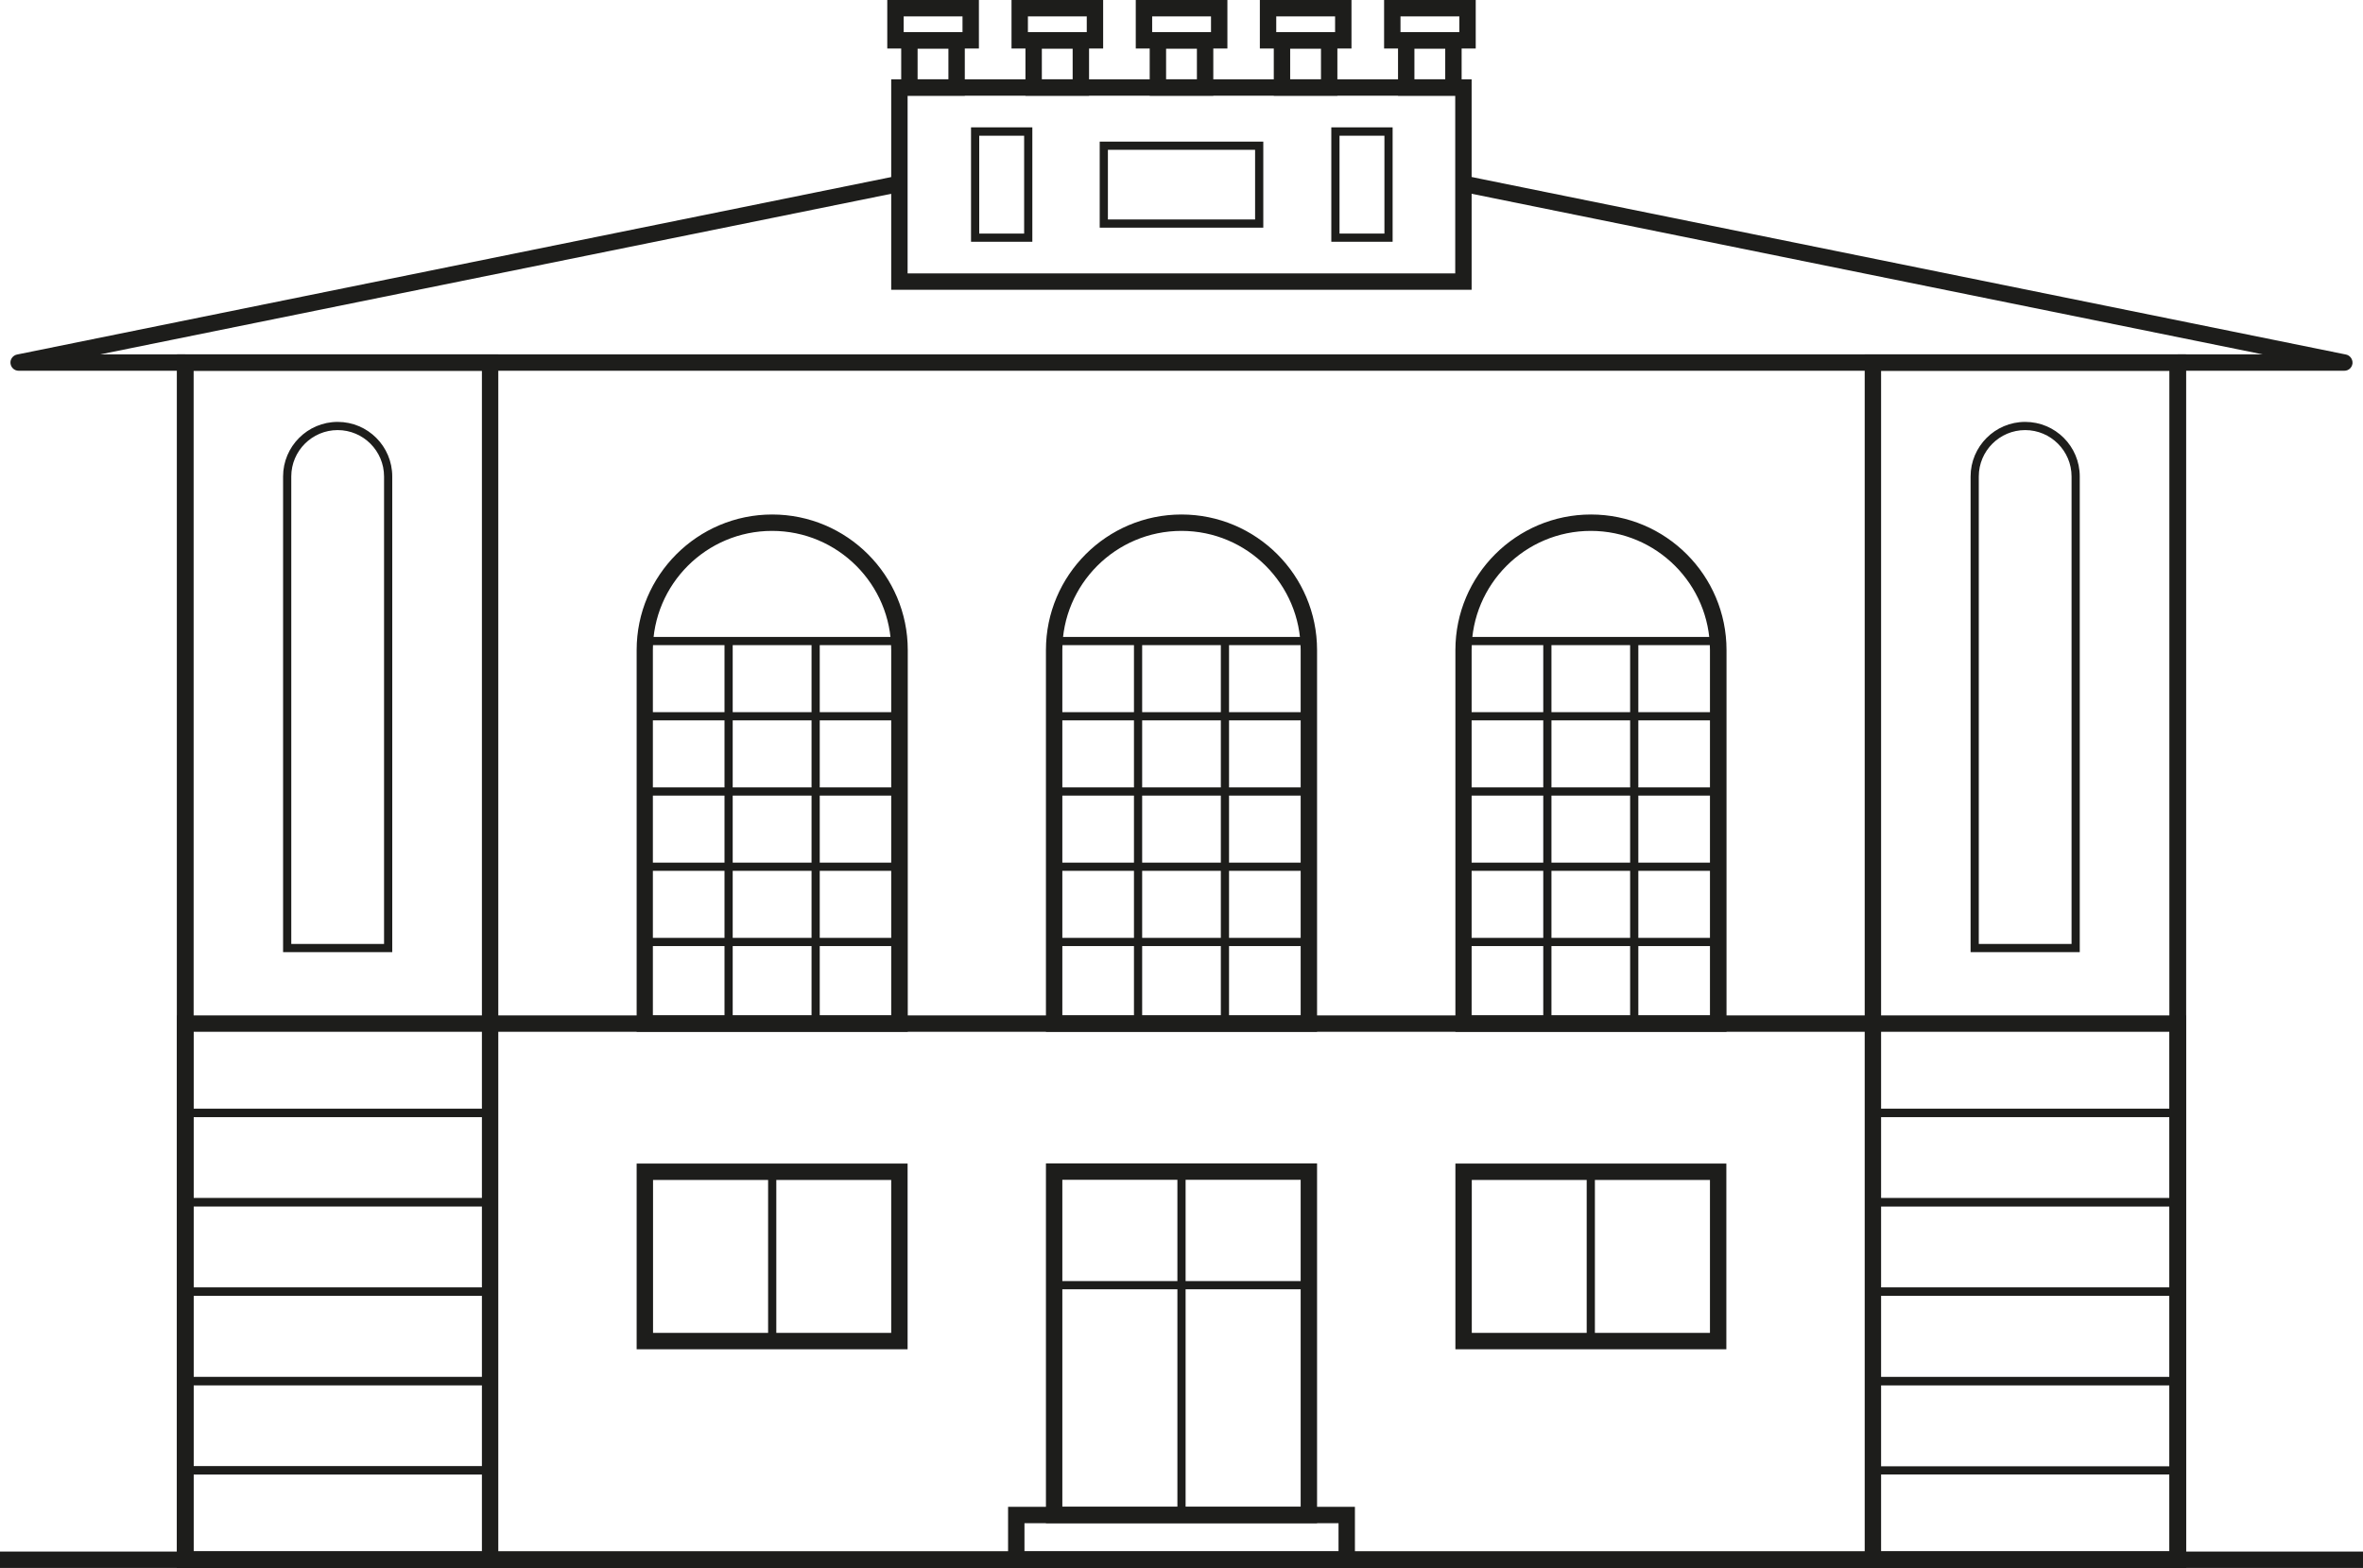 <?xml version="1.0" encoding="UTF-8"?><svg xmlns="http://www.w3.org/2000/svg" viewBox="0 0 144.16 95.66"><defs><style>.d{fill:#1d1d1b;}</style></defs><g id="a"/><g id="b"><g id="c"><g><path class="d" d="M133.36,95.66H10.8V21.62h122.56V95.66Zm-121.56-1h120.56V22.62H11.8V94.66Z"/><path class="d" d="M30.4,95.66H10.8V21.62H30.4V95.66Zm-18.6-1H29.4V22.62H11.8V94.66Z"/><path class="d" d="M133.36,95.66h-19.6V21.62h19.6V95.66Zm-18.6-1h17.6V22.62h-17.6V94.66Z"/><path class="d" d="M133.36,95.66H10.8V61.95h122.56v33.71Zm-121.56-1h120.56v-31.71H11.8v31.71Z"/><path class="d" d="M30.15,68.15H11.05v-5.95H30.15v5.95Zm-18.6-.5H29.65v-4.95H11.55v4.95Z"/><path class="d" d="M30.15,73.6H11.05v-5.95H30.15v5.95Zm-18.6-.5H29.65v-4.95H11.55v4.95Z"/><path class="d" d="M30.15,79.05H11.05v-5.95H30.15v5.95Zm-18.6-.5H29.65v-4.95H11.55v4.95Z"/><path class="d" d="M30.15,84.51H11.05v-5.95H30.15v5.95Zm-18.6-.5H29.65v-4.95H11.55v4.95Z"/><path class="d" d="M30.15,89.96H11.05v-5.95H30.15v5.95Zm-18.6-.5H29.65v-4.95H11.55v4.95Z"/><path class="d" d="M30.15,95.41H11.05v-5.95H30.15v5.95Zm-18.6-.5H29.65v-4.95H11.55v4.95Z"/><path class="d" d="M133.11,68.15h-19.1v-5.95h19.1v5.95Zm-18.6-.5h18.1v-4.95h-18.1v4.95Z"/><path class="d" d="M133.11,73.6h-19.1v-5.95h19.1v5.95Zm-18.6-.5h18.1v-4.95h-18.1v4.95Z"/><path class="d" d="M133.11,79.05h-19.1v-5.95h19.1v5.95Zm-18.6-.5h18.1v-4.95h-18.1v4.95Z"/><path class="d" d="M133.11,84.51h-19.1v-5.95h19.1v5.95Zm-18.6-.5h18.1v-4.95h-18.1v4.95Z"/><path class="d" d="M133.11,89.96h-19.1v-5.95h19.1v5.95Zm-18.6-.5h18.1v-4.95h-18.1v4.95Z"/><path class="d" d="M132.98,95.29h-18.85v-5.7h18.85v5.7Zm-18.6-.25h18.35v-5.2h-18.35v5.2Z"/><path class="d" d="M23.93,58.09h-6.66V29.07c0-1.83,1.49-3.33,3.33-3.33s3.33,1.49,3.33,3.33v29.02Zm-6.16-.5h5.66V29.07c0-1.56-1.27-2.83-2.83-2.83s-2.83,1.27-2.83,2.83v28.52Z"/><path class="d" d="M126.88,58.09h-6.66V29.07c0-1.83,1.49-3.33,3.33-3.33s3.33,1.49,3.33,3.33v29.02Zm-6.16-.5h5.66V29.07c0-1.56-1.27-2.83-2.83-2.83s-2.83,1.27-2.83,2.83v28.52Z"/><g><path class="d" d="M80.35,62.95h-16.54v-23.29c0-4.56,3.71-8.27,8.27-8.27s8.27,3.71,8.27,8.27v23.29Zm-15.54-1h14.54v-22.29c0-4.01-3.26-7.27-7.27-7.27s-7.27,3.26-7.27,7.27v22.29Z"/><rect class="d" x="64.31" y="38.86" width="15.54" height=".5"/><rect class="d" x="64.31" y="43.45" width="15.54" height=".5"/><rect class="d" x="64.31" y="48.04" width="15.54" height=".5"/><rect class="d" x="64.31" y="52.63" width="15.54" height=".5"/><rect class="d" x="64.31" y="57.22" width="15.54" height=".5"/><rect class="d" x="69.18" y="39.11" width=".5" height="23.34"/><rect class="d" x="74.48" y="39.11" width=".5" height="23.34"/></g><g><path class="d" d="M55.37,62.95h-16.53v-23.29c0-4.56,3.71-8.27,8.27-8.27s8.27,3.71,8.27,8.27v23.29Zm-15.53-1h14.53v-22.29c0-4.01-3.26-7.27-7.27-7.27s-7.27,3.26-7.27,7.27v22.29Z"/><rect class="d" x="39.34" y="38.86" width="15.53" height=".5"/><rect class="d" x="39.34" y="43.45" width="15.53" height=".5"/><rect class="d" x="39.34" y="48.04" width="15.53" height=".5"/><rect class="d" x="39.34" y="52.63" width="15.53" height=".5"/><rect class="d" x="39.34" y="57.22" width="15.53" height=".5"/><rect class="d" x="44.2" y="39.11" width=".5" height="23.34"/><rect class="d" x="49.51" y="39.11" width=".5" height="23.34"/></g><g><path class="d" d="M105.32,62.95h-16.53v-23.29c0-4.56,3.71-8.27,8.27-8.27s8.27,3.71,8.27,8.27v23.29Zm-15.53-1h14.53v-22.29c0-4.01-3.26-7.27-7.27-7.27s-7.27,3.26-7.27,7.27v22.29Z"/><rect class="d" x="89.28" y="38.86" width="15.53" height=".5"/><rect class="d" x="89.28" y="43.45" width="15.53" height=".5"/><rect class="d" x="89.28" y="48.04" width="15.53" height=".5"/><rect class="d" x="89.28" y="52.63" width="15.53" height=".5"/><rect class="d" x="89.28" y="57.22" width="15.53" height=".5"/><rect class="d" x="94.15" y="39.11" width=".5" height="23.34"/><rect class="d" x="99.45" y="39.11" width=".5" height="23.34"/></g><path class="d" d="M82.66,95.66h-21.16v-3.73h21.16v3.73Zm-20.16-1h19.16v-1.73h-19.16v1.73Z"/><path class="d" d="M80.35,92.93h-16.54v-21.95h16.54v21.95Zm-15.54-1h14.54v-19.95h-14.54v19.95Z"/><rect class="d" x="71.83" y="71.49" width=".5" height="20.95"/><path class="d" d="M80.1,78.66h-16.04v-7.42h16.04v7.42Zm-15.54-.5h15.04v-6.42h-15.04v6.42Z"/><path class="d" d="M55.37,82.32h-16.53v-11.33h16.53v11.33Zm-15.53-1h14.53v-9.33h-14.53v9.33Z"/><rect class="d" x="46.86" y="71.49" width=".5" height="10.47"/><path class="d" d="M105.32,82.32h-16.53v-11.33h16.53v11.33Zm-15.53-1h14.53v-9.33h-14.53v9.33Z"/><rect class="d" x="96.8" y="71.49" width=".5" height="10.47"/><rect class="d" y="94.66" width="144.16" height="1"/><path class="d" d="M89.78,17.68H54.37V4.84h35.41v12.85Zm-34.41-1h33.41V5.84H55.37v10.85Z"/><g><path class="d" d="M58.86,5.84h-3.88V1.96h3.88v3.88Zm-2.88-1h1.88v-1.88h-1.88v1.88Z"/><path class="d" d="M59.72,2.96h-5.59V0h5.59V2.96Zm-4.59-1h3.59v-.96h-3.59v.96Z"/></g><g><path class="d" d="M89.17,5.84h-3.88V1.96h3.88v3.88Zm-2.88-1h1.88v-1.88h-1.88v1.88Z"/><path class="d" d="M90.03,2.96h-5.59V0h5.59V2.96Zm-4.59-1h3.59v-.96h-3.59v.96Z"/></g><g><path class="d" d="M74.02,5.84h-3.88V1.96h3.88v3.88Zm-2.88-1h1.88v-1.88h-1.88v1.88Z"/><path class="d" d="M74.88,2.96h-5.59V0h5.59V2.96Zm-4.59-1h3.59v-.96h-3.59v.96Z"/></g><g><path class="d" d="M66.44,5.84h-3.88V1.96h3.88v3.88Zm-2.88-1h1.88v-1.88h-1.88v1.88Z"/><path class="d" d="M67.3,2.96h-5.59V0h5.59V2.96Zm-4.59-1h3.59v-.96h-3.59v.96Z"/></g><g><path class="d" d="M81.59,5.84h-3.88V1.96h3.88v3.88Zm-2.88-1h1.88v-1.88h-1.88v1.88Z"/><path class="d" d="M82.45,2.96h-5.59V0h5.59V2.96Zm-4.59-1h3.59v-.96h-3.59v.96Z"/></g><path class="d" d="M77.07,13.89h-9.98v-5.25h9.98v5.25Zm-9.48-.5h8.98v-4.25h-8.98v4.25Z"/><path class="d" d="M62.98,14.75h-3.74V7.77h3.74v6.97Zm-3.24-.5h2.74v-5.97h-2.74v5.97Z"/><path class="d" d="M84.96,14.75h-3.74V7.77h3.74v6.97Zm-3.24-.5h2.74v-5.97h-2.74v5.97Z"/><path class="d" d="M11.3,22.62H1.14c-.26,0-.47-.19-.5-.45-.03-.25,.15-.49,.4-.54L54.53,10.77l.2,.98L6.12,21.62h5.18v1Z"/><path class="d" d="M143.02,22.62h-10.16v-1h5.18l-48.61-9.87,.2-.98,53.49,10.86c.25,.05,.42,.29,.4,.54-.03,.26-.24,.45-.5,.45Z"/></g></g></g></svg>